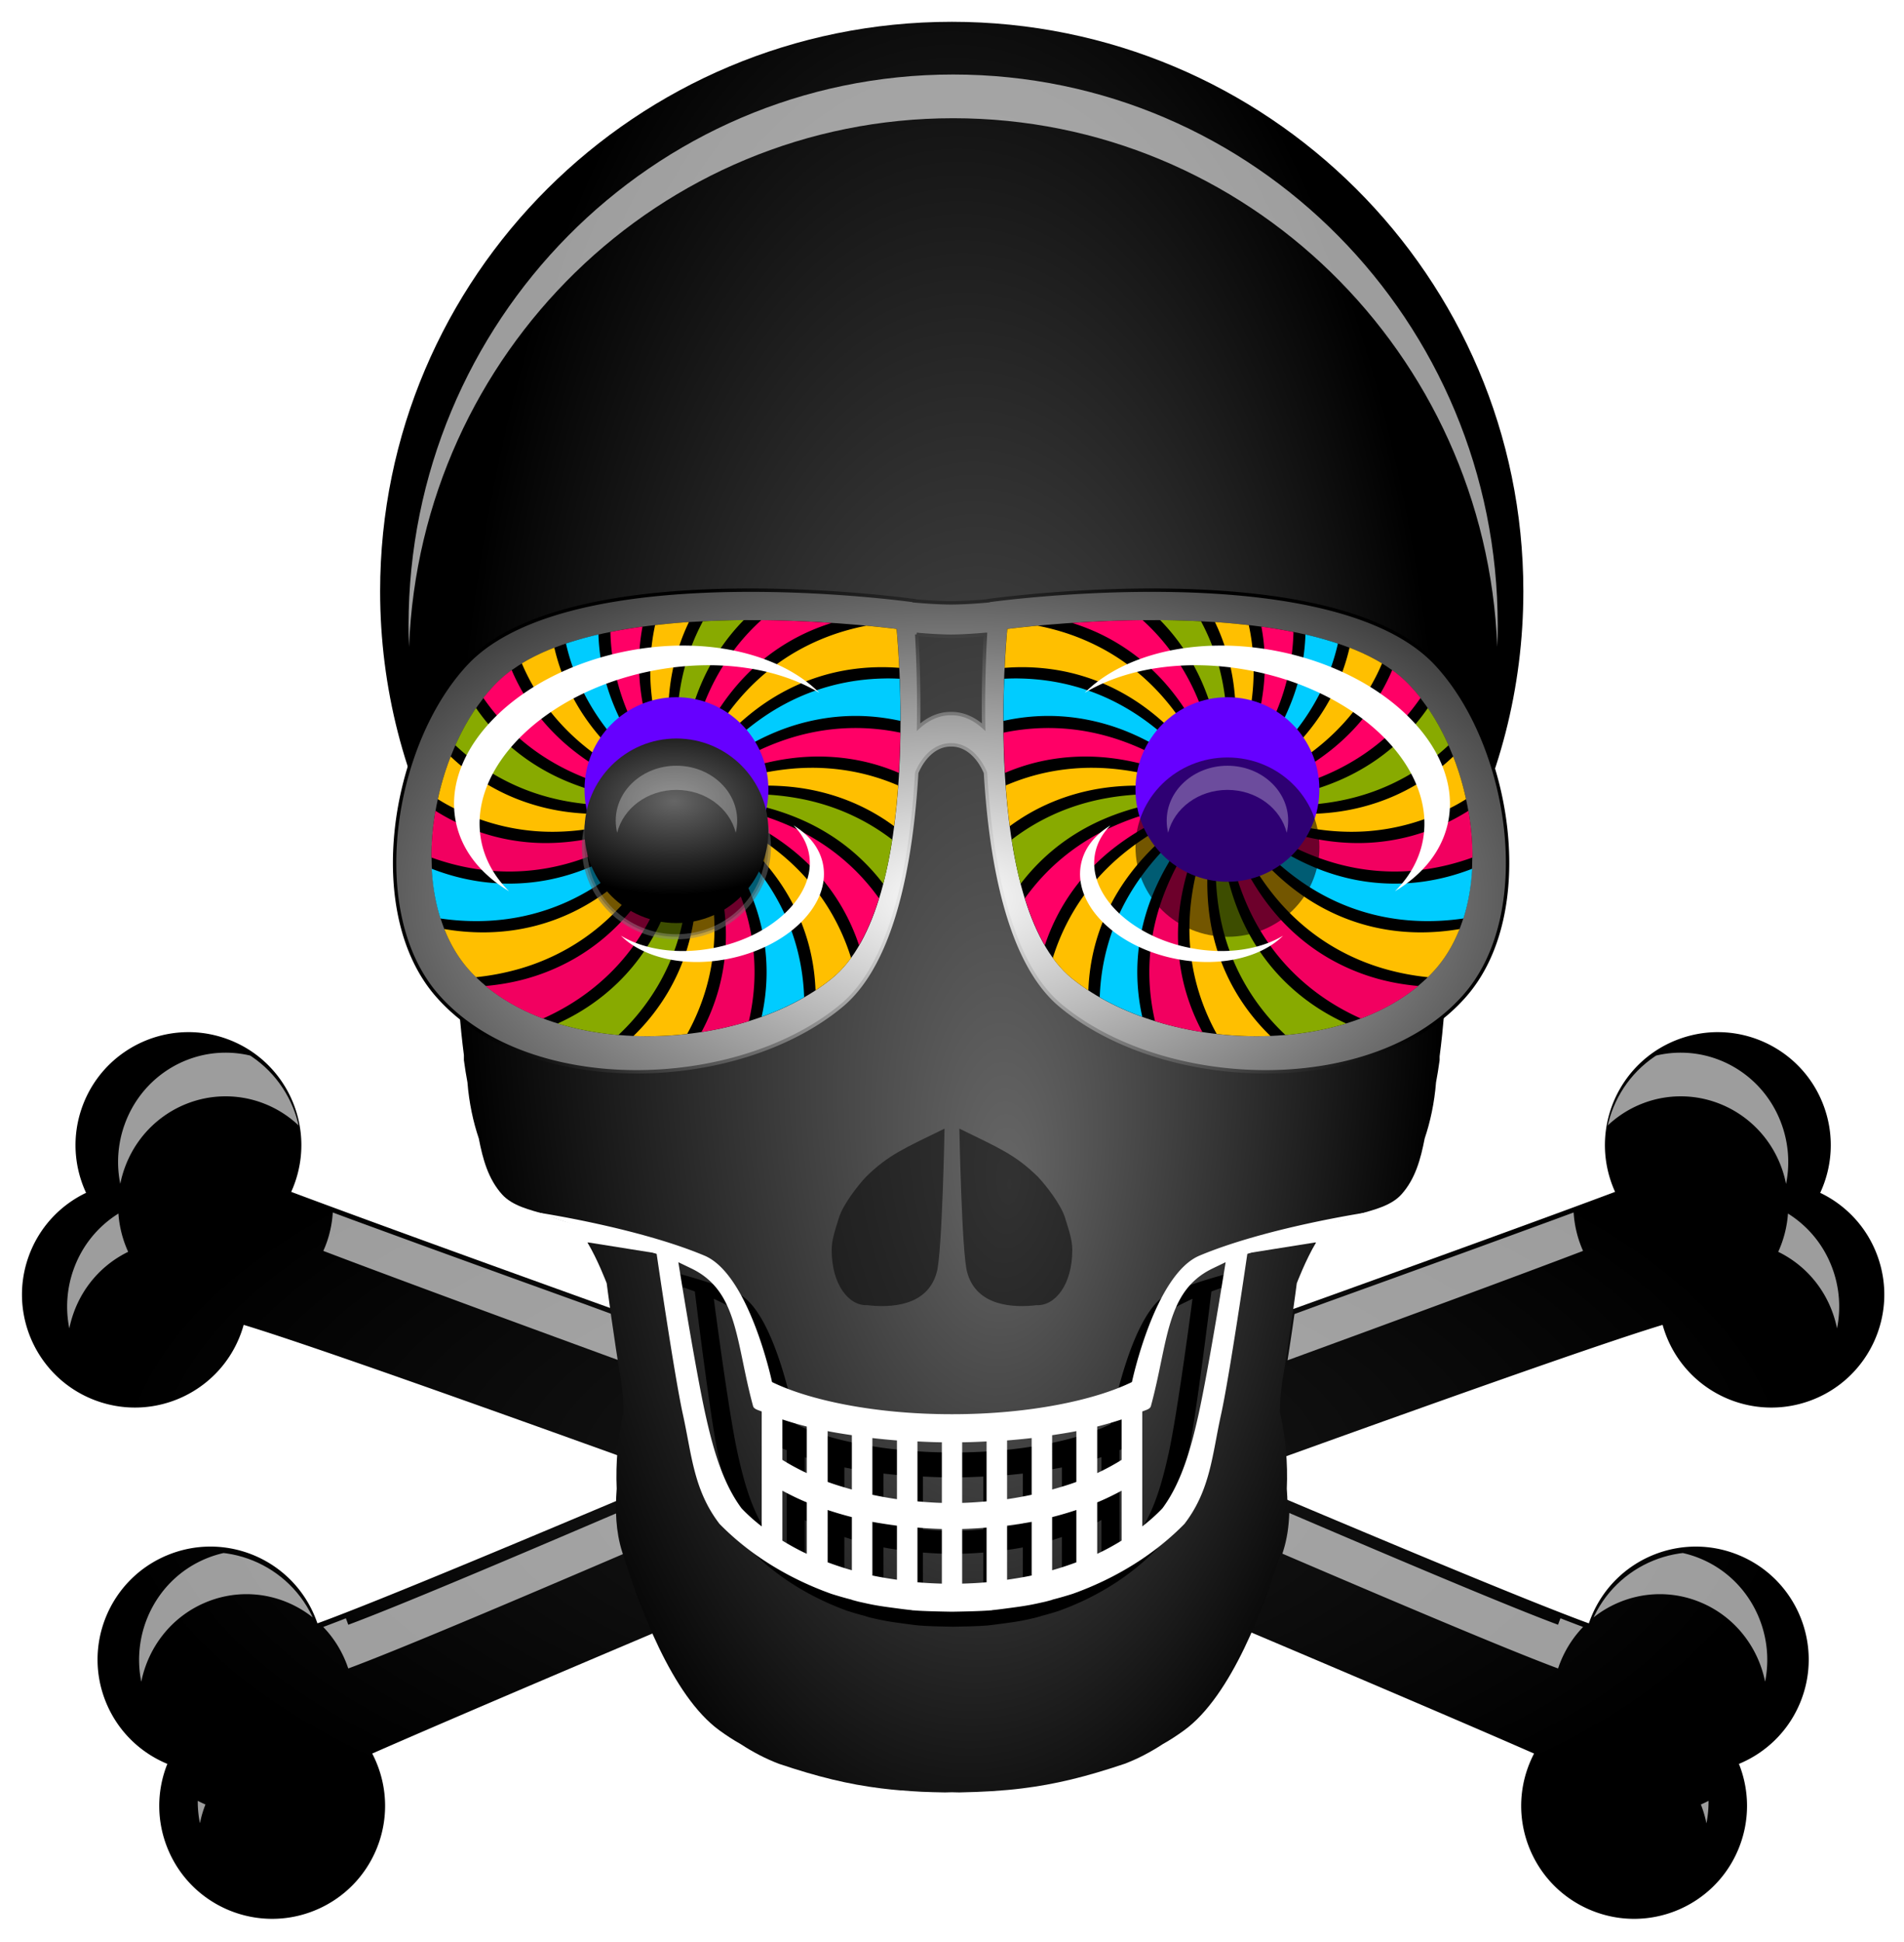 <svg xmlns="http://www.w3.org/2000/svg" xmlns:xlink="http://www.w3.org/1999/xlink" viewBox="0 0 510 520" version="1.0"><defs><filter id="p" height="1.224" width="1.191" color-interpolation-filters="sRGB" y="-.112" x="-.096"><feGaussianBlur stdDeviation="7.326"/></filter><filter id="e" color-interpolation-filters="sRGB"><feGaussianBlur stdDeviation="20.219"/></filter><filter id="k" color-interpolation-filters="sRGB"><feGaussianBlur stdDeviation="5.19"/></filter><filter id="g" color-interpolation-filters="sRGB"><feGaussianBlur stdDeviation="9.793"/></filter><filter id="j" height="1.823" width="1.826" color-interpolation-filters="sRGB" y="-.412" x="-.413"><feGaussianBlur stdDeviation="15.72"/></filter><filter id="n" height="1.94" width="1.518" color-interpolation-filters="sRGB" y="-.47" x="-.259"><feGaussianBlur stdDeviation="6.515"/></filter><filter id="o" height="1.224" width="1.191" color-interpolation-filters="sRGB" y="-.112" x="-.096"><feGaussianBlur stdDeviation="7.326"/></filter><radialGradient id="h" gradientUnits="userSpaceOnUse" cy="415.92" cx="2770.3" gradientTransform="matrix(.608 0 0 .418 -99.42 -483.75)" r="418.34"><stop offset="0" stop-color="#fff"/><stop offset="1"/></radialGradient><radialGradient id="i" gradientUnits="userSpaceOnUse" cy="360.37" cx="2770.3" gradientTransform="matrix(1.035 0 0 .58 -1283.7 -518.95)" r="418.34"><stop offset="0" stop-color="#fff"/><stop offset="1"/></radialGradient><radialGradient id="m" xlink:href="#b" gradientUnits="userSpaceOnUse" cy="287.23" cx="2567.2" gradientTransform="matrix(1.081 0 0 .665 -1334.5 36.83)" r="70.194"/><radialGradient id="c" gradientUnits="userSpaceOnUse" cy="1400.3" cx="705.73" gradientTransform="matrix(.908 0 0 .432 64.787 795.01)" r="576.03"><stop offset="0" stop-color="#1a1a1a"/><stop offset="1"/></radialGradient><radialGradient id="f" fx="271.55" fy="1348.2" gradientUnits="userSpaceOnUse" cy="1176.6" cx="200.48" gradientTransform="matrix(.402 -.003 .007 .842 410.2 -517.47)" r="613.65"><stop offset="0" stop-color="#666"/><stop offset="1"/></radialGradient><linearGradient id="a"><stop offset="0" stop-color="#666"/><stop offset="1" stop-color="#fff" stop-opacity="0"/></linearGradient><linearGradient id="l" y2="384.43" xlink:href="#a" gradientUnits="userSpaceOnUse" x2="2763.8" gradientTransform="translate(4.835)" y1="277.85" x1="2763.8"/><linearGradient id="b"><stop offset="0" stop-color="#666"/><stop offset="1"/></linearGradient><clipPath id="d" clipPathUnits="userSpaceOnUse"><path d="M705.75 503.4c-195.54 0-354.06 157.81-354.06 352.49 0 60.263 15.226 117 42 166.61 3.489 37.503 5.353 85.993 9.875 120.55v3.129c.681 4.874 1.408 9.56 2.219 13.735 1.004 12.69 3.542 24.466 7 34.698 2.474 12.686 5.755 25.005 14.375 34.604 6.408 7.137 17.06 9.57 27.188 12.484 5.221 2.483 18.375 6.289 18.375 6.289l59.156 19.18-51.312-8.167c.017.027-.017.07 0 .094l-.5-.094c6.32 10.43 11.969 25.25 11.969 25.25s.905 6.922 2.156 15.956c-76.387-27.484-155.97-56.357-197.94-72.119a71.027 71.027 0 002.188-5.35c13.012-36.355-5.877-76.392-42.189-89.42a69.592 69.592 0 00-24.03-4.1c-28.478.195-55.116 17.935-65.282 46.338-6.459 18.045-5.05 37.022 2.438 53.127-15.995 7.679-29.105 21.383-35.562 39.423-13.013 36.356 5.876 76.392 42.188 89.421s76.299-5.851 89.312-42.208a71.785 71.785 0 001.531-4.818c.133.017.242.044.375.062 39.326 11.956 142.3 48.73 231.25 80.786a180.812 180.812 0 00-.25 20.087 170.184 170.184 0 00-.406 7.822c-75.494 31.88-152.56 64.033-184.97 75.873-.132.024-.275.04-.406.062a70.896 70.896 0 00-1.782-4.693c-14.992-35.584-55.928-52.274-91.469-37.264-35.54 15.01-52.21 56.028-37.219 91.611 7.44 17.656 21.264 30.635 37.656 37.42-6.591 16.494-6.91 35.528.532 53.19 14.992 35.583 55.928 52.242 91.469 37.232 35.54-15.01 52.21-55.996 37.219-91.58a71.717 71.717 0 00-2.47-5.256c37.328-16.416 105.56-45.544 174.06-74.59 10.732 24.099 24.575 47.563 41.47 59.79 4.201 3.041 8.446 5.879 13 8.417 7.77 5.082 15.817 9.246 23.812 12.265 23.883 8.03 42.843 12.679 63.281 15.206 3.924.485 7.884.883 11.969 1.22.176.013.355-.014.531 0 4.067.33 8.242.675 12.562.876 4.637.22 9.467.315 14.5.407 1.348-.027 2.645-.09 3.969-.125h.438c1.498.04 2.96.098 4.5.125 14.4-.277 26.995-.999 39.03-2.503 20.438-2.527 39.398-7.176 63.281-15.206 7.995-3.019 16.01-7.183 23.781-12.265 4.554-2.538 8.83-5.376 13.031-8.416 16.895-12.23 30.738-35.693 41.47-59.791 68.505 29.046 136.7 58.174 174.03 74.59-.882 1.693-1.684 3.466-2.438 5.256-14.992 35.583 1.678 76.57 37.219 91.58 35.54 15.01 76.477-1.649 91.469-37.233 7.441-17.662 7.092-36.696.5-53.189 16.393-6.785 30.217-19.764 37.656-37.42 14.992-35.584-1.647-76.6-37.188-91.61-35.54-15.01-76.508 1.68-91.5 37.263a70.898 70.898 0 00-1.781 4.693c-.132-.024-.244-.037-.375-.062-32.41-11.84-109.51-43.993-185-75.873a169.942 169.942 0 00-.375-7.822c.292-6.666.169-13.399-.282-20.056 88.95-32.057 191.92-68.859 231.25-80.817.134-.018.274-.045.407-.062.447 1.6.93 3.23 1.5 4.818 13.013 36.356 53 55.236 89.313 42.208 36.31-13.029 55.2-53.065 42.187-89.42-6.458-18.04-19.536-31.745-35.531-39.424 7.488-16.105 8.865-35.082 2.406-53.127-10.166-28.403-36.805-46.142-65.281-46.338a69.428 69.428 0 00-24 4.1c-36.312 13.028-55.201 53.065-42.188 89.42a70.818 70.818 0 002.156 5.35c-41.965 15.76-121.53 44.608-197.91 72.088 1.248-9.017 2.156-15.926 2.156-15.926s5.648-14.82 11.97-25.25l-.532.095c.017-.025-.017-.068 0-.094l-51.312 8.166 59.188-19.18s13.123-3.806 18.344-6.29c10.126-2.914 20.779-5.346 27.188-12.483 8.62-9.6 11.9-21.918 14.375-34.604 3.458-10.232 6.027-22.008 7.031-34.698.81-4.176 1.538-8.862 2.219-13.735v-2.41c4.594-34.603 6.39-83.501 9.875-121.27 26.774-49.61 41.969-106.34 41.969-166.61 0-194.68-158.49-352.49-354.03-352.49z"/></clipPath></defs><path d="M232.21 1126.1c-28.477.195-55.112 17.938-65.279 46.306-6.459 18.023-5.063 36.966 2.425 53.052-15.995 7.669-29.087 21.367-35.544 39.384-13.013 36.311 5.877 76.29 42.19 89.303s76.29-5.852 89.302-42.163a71.207 71.207 0 001.516-4.8c.133.017.271.032.404.05 44.544 13.526 171.83 59.238 266.52 93.396-85.614 36.235-183.32 77.227-220.92 90.945-.132.025-.247.052-.379.076a71.18 71.18 0 00-1.793-4.699c-14.992-35.54-55.936-52.204-91.476-37.212s-52.204 55.961-37.212 91.501c7.438 17.635 21.274 30.586 37.667 37.363-6.592 16.474-6.936 35.487.505 53.127 14.992 35.54 55.936 52.178 91.476 37.186s52.204-55.936 37.212-91.476a70.99 70.99 0 00-2.45-5.229c76.061-33.412 280.23-119.52 354.23-150.29l-32.918-78.036c-4.849 2.031-12.37 5.222-19.2 8.11-81.729-28.893-277.23-98.99-352.24-127.12a71.07 71.07 0 002.173-5.357c13.013-36.31-5.877-76.29-42.189-89.303-7.943-2.846-16.051-4.172-24.025-4.117zm947.04 0c-7.973-.054-16.082 1.271-24.025 4.118-36.312 13.013-55.202 52.992-42.189 89.303a71.159 71.159 0 002.173 5.355c-75.004 28.132-270.51 98.23-352.24 127.12-6.83-2.887-14.351-6.078-19.2-8.109l-32.917 78.036c74.005 30.763 278.17 116.88 354.23 150.29a70.973 70.973 0 00-2.45 5.23c-14.993 35.54 1.67 76.483 37.211 91.475s76.484-1.646 91.476-37.186c7.441-17.64 7.097-36.654.505-53.127 16.393-6.776 30.228-19.728 37.666-37.363 14.992-35.54-1.67-76.509-37.212-91.5-35.54-14.993-76.484 1.67-91.476 37.211a71.126 71.126 0 00-1.793 4.7c-.132-.025-.247-.052-.379-.077-37.597-13.718-135.31-54.71-220.92-90.945 94.693-34.157 221.98-79.87 266.52-93.396.133-.018.272-.033.404-.05a71.138 71.138 0 001.516 4.8c13.013 36.312 52.992 55.176 89.303 42.163 36.312-13.013 55.202-52.992 42.188-89.303-6.457-18.018-19.55-31.716-35.544-39.384 7.489-16.086 8.884-35.029 2.425-53.052-10.166-28.368-36.802-46.112-65.279-46.306z" fill="url(#c)" transform="matrix(.433 0 0 .433 -50.274 -211.232)"/><path d="M255.16 1138.8c-27.096.189-52.42 17.33-62.094 44.781a68.345 68.345 0 00-2.563 36.312 69.06 69.06 0 012.563-9.313c9.674-27.45 34.997-44.593 62.094-44.78a65.298 65.298 0 0122.875 3.937c22.675 8.264 38.217 27.792 42.719 50.156 6.548-32.424-11.19-65.666-42.719-77.156a65.31 65.31 0 00-22.875-3.938zm901.16 0a65.13 65.13 0 00-22.844 3.938c-31.528 11.49-49.266 44.733-42.719 77.156 4.501-22.364 20.044-41.893 42.719-50.156a65.148 65.148 0 0122.844-3.938c27.096.189 52.42 17.33 62.094 44.781a69.268 69.268 0 012.563 9.406c2.376-11.752 1.707-24.29-2.563-36.406-9.674-27.45-34.997-44.593-62.094-44.78zm-834.3 97.8a68.407 68.407 0 01-3.813 19.594 69.754 69.754 0 01-2.093 5.188c38.924 14.846 111.85 41.71 182.81 67.656a1576.891 1576.891 0 01-4.25-28.562c-66.34-24.3-133.45-49.1-172.65-63.9zm767.5 0c-39.187 14.868-106.31 39.578-172.66 63.844a1612.958 1612.958 0 01-4.281 28.594c70.966-25.946 143.89-52.81 182.81-67.656a69.52 69.52 0 01-2.063-5.188 68.414 68.414 0 01-3.812-19.594zm-900.16 1.688c-12.446 7.754-22.504 19.686-27.812 34.75a68.307 68.307 0 00-2.563 36.28 69.005 69.005 0 012.563-9.28c6.144-17.436 18.624-30.674 33.844-38.095a68.644 68.644 0 01-6.031-23.656zm1032.8 0a68.49 68.49 0 01-6.031 23.655c15.22 7.422 27.668 20.66 33.812 38.094a69.01 69.01 0 012.562 9.282 68.307 68.307 0 00-2.562-36.281c-5.308-15.063-15.341-26.996-27.781-34.75zm-724.34 185.16c-68.495 29.342-136.55 58.095-165.94 69-.126.023-.25.038-.375.062a68.908 68.908 0 00-1.688-4.53c-14.265-34.392-53.213-50.508-87.03-36-29.709 12.743-45.538 44.873-39.282 75.811 4.25-21.098 18.297-39.81 39.281-48.812 33.818-14.507 72.766 1.61 87.031 36a68.843 68.843 0 011.688 4.531c.125-.021.25-.01.375-.03 30.005-11.134 100.28-40.896 170.22-70.875-.166-.523-.37-1.082-.531-1.594-2.43-7.735-3.505-15.595-3.75-23.563zm415.84 0c-.255 7.967-1.32 15.827-3.75 23.562-.16.51-.335 1.074-.5 1.594 69.934 29.975 140.22 59.742 170.22 70.875.126.024.219.041.344.062.51-1.52 1.064-3.059 1.687-4.562 14.265-34.391 53.245-50.507 87.063-36 20.976 8.998 35.035 27.693 39.281 48.78 6.243-30.927-9.585-63.041-39.28-75.78-33.819-14.507-72.798 1.608-87.064 36a68.988 68.988 0 00-1.687 4.531c-.125-.023-.218-.038-.344-.063-29.387-10.905-97.471-39.657-165.97-69zm-542.69 170.88c-2.387 1.06-5.014 2.185-7.188 3.156a70.428 70.428 0 012.375 5.094c1.734 4.18 2.979 8.438 3.844 12.718 1.376-6.827 1.75-13.88.969-20.969zm669.56 0c-.782 7.089-.407 14.14.969 20.968.865-4.28 2.11-8.538 3.844-12.719a70.081 70.081 0 012.343-5.093c-2.166-.968-4.778-2.1-7.156-3.156zm-802.09 7.124a68.191 68.191 0 001.344 13.844 68.486 68.486 0 013.406-11.594 66.291 66.291 0 01-4.75-2.25zm934.59 0a66.291 66.291 0 01-4.75 2.25 68.713 68.713 0 013.438 11.656c.937-4.635 1.337-9.284 1.312-13.906z" clip-path="url(#d)" opacity=".784" filter="url(#e)" fill="#fff" transform="matrix(.433 0 0 .433 -50.274 -211.232)"/><g><path d="M500 38.594c-156.88 0-284.06 126.64-284.06 282.88 0 48.363 12.205 93.892 33.686 133.71 2.799 30.097 4.317 69.008 7.945 96.743v2.517c.547 3.912 1.113 7.67 1.764 11.022.806 10.185 2.86 19.638 5.634 27.85 1.986 10.181 4.617 20.064 11.533 27.768 5.142 5.728 13.684 7.668 21.81 10.007 4.189 1.993 14.734 5.054 14.734 5.054l47.47 15.386-41.167-6.556c.013.022-.012.061 0 .081l-.405-.081c5.072 8.37 9.587 20.278 9.587 20.278s3.688 28.572 7.236 48.798c.14 1.208.27 2.419.426 3.613.516 3.966.7 7.94.668 11.956-2.772 11.956-3.922 24.948-3.364 37.694-.787 10.665-.497 21.101 2.696 31.28 8.4 26.787 24.668 71.623 48.4 88.806 3.371 2.44 6.785 4.702 10.439 6.74 6.234 4.078 12.699 7.421 19.113 9.844 19.162 6.444 34.355 10.171 50.753 12.2 3.148.39 6.33.724 9.607.995.14.01.284-.011.425 0 3.264.264 6.627.529 10.094.69 3.72.177 7.576.25 11.614.325 1.082-.022 2.14-.054 3.203-.082h.344c1.203.033 2.373.06 3.608.082 11.554-.223 21.658-.803 31.315-2.01 16.398-2.028 31.611-5.755 50.773-12.2 6.415-2.423 12.858-5.767 19.093-9.845 3.654-2.037 7.068-4.298 10.438-6.739 23.734-17.183 40-62.02 48.401-88.806 3.193-10.179 3.482-20.615 2.696-31.28.558-12.746-.592-25.738-3.365-37.694-.032-4.016.153-7.99.67-11.956.154-1.194.284-2.405.425-3.613 3.548-20.226 7.236-48.798 7.236-48.798s4.536-11.908 9.607-20.278l-.426.081c.013-.02-.012-.06 0-.081l-41.166 6.556 47.49-15.386s10.525-3.061 14.714-5.054c8.125-2.34 16.667-4.28 21.81-10.007 6.915-7.704 9.547-17.587 11.532-27.768 2.775-8.211 4.83-17.665 5.635-27.85.65-3.352 1.237-7.11 1.784-11.022v-1.928c3.686-27.771 5.129-67.02 7.925-97.332 21.482-39.815 33.686-85.344 33.686-133.71 0-156.24-127.18-282.88-284.06-282.88z" fill="url(#f)" transform="translate(-14.571 -14.963) scale(.539)"/><path d="M536.12 1275.5v7.438c3.263 1.17 6.544 2.345 9.813 3.53.023.172 9.63 78.839 14.219 99.759 4.784 21.82 5.72 41.144 19.812 59.656 15.947 16.405 36.54 29.49 60.406 38.125a190.775 190.775 0 0011.188 3.218v.094c1.31.334 2.51.717 3.843 1.032.533.126 1.12.253 1.657.375 1.877.427 3.683.814 5.593 1.187 4.294.844 8.814 1.44 13.281 2.031 2.498.332 4.984.689 7.531.938.437.045.751.116 1.188.156.133.012.243-.012.375 0 5.19.468 15.917.66 20.719.75 4.801-.09 15.529-.283 20.719-.75.132-.012.211.012.344 0 .437-.04.782-.111 1.219-.156 2.547-.25 5.002-.606 7.5-.937 4.467-.593 9.019-1.188 13.312-2.032 1.91-.373 3.684-.76 5.562-1.187.537-.122 1.123-.25 1.656-.375 1.333-.315 2.534-.698 3.844-1.032v-.093a190.976 190.976 0 0011.188-3.22c23.866-8.634 44.491-21.72 60.438-38.124 14.091-18.513 14.996-37.836 19.781-59.656 4.588-20.92 14.195-99.586 14.219-99.758 3.278-1.19 6.572-2.358 9.844-3.532v-7.437c-12.2 3.296-24.757 7.251-35.688 11.875-24.29 10.276-36.594 81.133-36.594 81.133-19.472 9.632-54.871 17.531-97.062 17.531h-.563c-42.192 0-77.622-7.899-97.094-17.531 0 0-12.273-70.857-36.562-81.133-10.93-4.624-23.489-8.58-35.688-11.875zm21.562 15.469s5.639 2.74 7.25 3.531c25.231 12.398 23.757 52.29 33.188 87.133.471 1.74 2.843 2.153 4.656 2.938v62.687c-3.995-3.135-7.644-6.392-10.906-9.875-10.14-13.728-15.428-32.444-19.53-51.156-5.62-25.623-14.657-95.258-14.657-95.258zm296.12 0s-9.069 69.635-14.688 95.258c-4.104 18.712-9.392 37.428-19.531 51.156-3.262 3.483-6.911 6.74-10.906 9.875v-62.687c1.813-.785 4.217-1.198 4.688-2.938 9.43-34.843 7.956-74.735 33.188-87.133 1.61-.791 7.25-3.53 7.25-3.53zm-239.84 97.945a186.92 186.92 0 0013.219 3.875v25.406c-4.694-2.201-9.074-4.652-13.219-7.219zm183.53 0v22.062c-4.145 2.566-8.494 5.018-13.188 7.219v-25.406a186.083 186.083 0 0013.188-3.875zm-159.06 6.375c4.212.847 8.62 1.536 13.125 2.219v29.625c-4.518-1.278-8.912-2.58-13.125-4.157zm134.59 0v27.688c-4.213 1.576-8.607 2.879-13.125 4.156v-29.625c4.505-.683 8.913-1.371 13.125-2.219zm-110.38 3.781c4.27.489 8.822.945 13.281 1.282v32.03a198.136 198.136 0 01-13.281-2.375zm86.188 0v30.937c-4.285.922-8.83 1.73-13.312 2.375v-32.03a352.93 352.93 0 0013.312-1.282zm-61.812 1.844c4.363.195 8.729.424 13.219.469v33.03c-4.467-.114-8.881-.428-13.219-.812zm37.406 0v32.688c-4.337.384-8.72.698-13.188.813v-33.031c4.49-.045 8.825-.274 13.188-.47zm-110.47 26.875c4.202 2.257 8.537 4.437 13.219 6.375v28.062c-4.65-2.18-9.063-4.68-13.219-7.219zm183.53 0v27.219c-4.156 2.54-8.537 5.038-13.188 7.219v-28.062c4.681-1.938 8.986-4.118 13.188-6.375zm-159.06 10.531c4.238 1.412 8.61 2.73 13.125 3.875v28.969a168.822 168.822 0 01-13.125-4.344zm134.59 0v28.5a168.836 168.836 0 01-13.125 4.344v-28.97c4.516-1.145 8.887-2.462 13.125-3.874zm-110.38 6.437c4.28.831 8.82 1.448 13.281 2.032v29.562c-4.447-.652-9.02-1.385-13.281-2.313zm86.188 0v29.281c-4.262.928-8.865 1.661-13.312 2.313v-29.562c4.462-.583 9.032-1.2 13.312-2.031zm-61.812 3.157c4.349.348 8.746.615 13.219.718v29.844a208.053 208.053 0 01-13.219-.75zm37.406 0v29.812c-4.351.392-8.71.632-13.188.75v-29.844c4.472-.104 8.838-.37 13.188-.719z" transform="matrix(.433 0 0 .433 -50.277 -211.232)" filter="url(#g)" fill-rule="evenodd"/><path d="M253.004 302.208c-10.776 5.254-15.021 7.024-20.976 12.838-2.155 2.244-6.195 7.45-7.295 10.968-1.1 3.518-1.966 6.027-1.963 8.73.013 9.16 4.541 14.935 9.507 14.734 6.096.712 16.24.43 18.676-8.954 1.427-5.492 2.051-38.317 2.051-38.317zm3.97 0s.624 32.825 2.05 38.317c2.437 9.383 12.581 9.665 18.678 8.954 4.965.2 9.508-5.575 9.52-14.734.004-2.703-.863-5.213-1.962-8.73-1.1-3.519-5.155-8.725-7.31-10.969-5.955-5.814-10.2-7.584-20.976-12.838z" opacity=".514" fill-rule="evenodd"/><path d="M144.211 324.695s16.217 5.498 31.679 11.059c.012.084 4.764 32.74 7.035 43.01 2.368 10.71 2.827 20.19 9.803 29.277 7.894 8.053 18.094 14.479 29.909 18.718a95.095 95.095 0 005.537 1.586v.045c.648.164 1.246.344 1.906.499.264.062.551.121.817.181.93.21 1.822.406 2.768.59 2.126.414 4.37.706 6.58.996 1.238.163 2.462.331 3.722.453.216.023.374.072.59.091.066.006.117-.006.182 0 2.57.23 7.88.319 10.257.363 2.377-.044 7.688-.133 10.257-.363.066-.006.116.006.182 0 .216-.02.374-.069.59-.09 1.26-.123 2.485-.291 3.721-.454 2.212-.29 4.456-.582 6.581-.997a90.84 90.84 0 002.769-.589c.265-.06.553-.12.817-.181.66-.155 1.257-.335 1.906-.499v-.045a95.066 95.066 0 005.537-1.586c11.814-4.239 22.014-10.665 29.909-18.718 6.975-9.088 7.434-18.567 9.803-29.278 2.27-10.27 7.023-42.925 7.034-43.01 15.462-5.56 31.68-11.058 31.68-11.058s-26.632 4.025-44.478 11.512c-12.025 5.044-18.109 33.855-18.109 33.855-9.64 4.728-27.175 8.61-48.063 8.61h-.272c-20.888 0-38.424-3.882-48.064-8.61 0 0-6.083-28.81-18.108-33.855-17.847-7.487-44.478-11.512-44.478-11.512zm37.488 13.28s2.788 1.333 3.586 1.721c12.49 6.087 11.76 19.697 16.43 36.802.232.854 1.416 1.064 2.314 1.45v30.773c-1.978-1.54-3.786-3.14-5.401-4.85-5.02-6.739-7.636-15.921-9.667-25.107-2.782-12.578-7.262-40.79-7.262-40.79zm146.592 0s-4.48 28.21-7.261 40.788c-2.032 9.186-4.648 18.369-9.668 25.108-1.615 1.71-3.423 3.31-5.4 4.85v-30.773c.897-.386 2.08-.597 2.314-1.45 4.668-17.106 3.938-30.716 16.43-36.802.797-.389 3.585-1.722 3.585-1.722zm-118.724 42.1a92.928 92.928 0 006.536 1.904v12.464a64.15 64.15 0 01-6.536-3.536zm90.862 0v10.833a64.151 64.151 0 01-6.536 3.535v-12.464a92.91 92.91 0 006.536-1.903zm-78.742 3.128c2.085.416 4.26.752 6.49 1.087v14.549c-2.236-.628-4.404-1.266-6.49-2.04zm66.627 0v13.596c-2.086.774-4.253 1.413-6.49 2.04V384.29c2.23-.336 4.405-.672 6.49-1.088zm-54.642 1.858c2.114.24 4.374.469 6.581.634v15.727a99.009 99.009 0 01-6.58-1.178zm42.662 0v15.183a99.04 99.04 0 01-6.58 1.178v-15.727a175.45 175.45 0 006.58-.634zm-30.59.906c2.16.096 4.313.205 6.536.227v16.225c-2.212-.056-4.388-.22-6.535-.408zm18.518 0v16.044c-2.147.188-4.324.352-6.535.408v-16.225c2.222-.022 4.375-.13 6.535-.226zm-54.696 13.188c2.08 1.108 4.218 2.176 6.536 3.127v13.778c-2.303-1.07-4.479-2.289-6.536-3.535zm90.861 0v13.37c-2.057 1.246-4.233 2.464-6.535 3.534v-13.777c2.318-.952 4.455-2.02 6.535-3.128zm-78.74 5.166a92.81 92.81 0 006.49 1.904v14.231a83.89 83.89 0 01-6.49-2.13zm66.626 0v14.005a83.868 83.868 0 01-6.49 2.13v-14.231a92.844 92.844 0 006.49-1.904zm-54.642 3.173c2.12.408 4.372.71 6.58.997v14.503c-2.2-.32-4.47-.678-6.58-1.133zm42.662 0v14.367c-2.11.455-4.379.813-6.58 1.133v-14.503c2.209-.286 4.461-.59 6.58-.997zm-30.59 1.54c2.154.172 4.322.312 6.536.363v14.64c-2.217-.059-4.381-.171-6.535-.364zm18.518 0v14.64c-2.154.192-4.319.304-6.536.362v-14.639c2.215-.05 4.383-.191 6.536-.362z" fill-rule="evenodd" fill="#fff"/><path d="M705.75 533.91c-186.06 0-336.91 152.53-336.91 340.69 0 4.423.116 8.836.281 13.219 7.164-181.76 155.14-326.88 336.62-326.88 181.49 0 329.43 145.12 336.59 326.88.165-4.382.281-8.796.281-13.219 0-188.16-150.81-340.69-336.88-340.69z" clip-path="url(#d)" transform="matrix(.433 0 0 .433 -50.274 -211.232)" opacity=".784" filter="url(#e)" fill="#fff"/><path d="M1483.1-463.1c-51.324.118-112.5 7.173-139.99 36.769-36.997 39.834-50.062 123.36-14.36 164.42 44.649 51.347 149.1 48.501 201.16 5.122 25.592-21.324 34.627-70.99 37.277-115.64 3.537-8.3 9.72-13.812 16.846-13.812.077 0 .151.02.228.021.077 0 .151-.02.228-.02 7.126 0 13.309 5.51 16.846 13.811 2.65 44.648 11.685 94.315 37.277 115.64 52.062 43.38 156.51 46.225 201.16-5.122 35.703-41.059 22.638-124.58-14.36-164.42-27.488-29.597-88.664-36.652-139.99-36.769-45.285-.104-82.82 5.205-82.82 5.205v.104c-5.96.548-13.085.995-18.193.995h-.29c-5.108 0-12.232-.447-18.193-.995v-.104s-37.535-5.309-82.821-5.205zm84.085 21.962c5.652.497 12.374.912 16.929.912h.29c4.555 0 11.277-.415 16.93-.912a643.063 643.063 0 00-.892 46.102c-4.646-4.24-10.086-6.76-15.955-6.76h-.456c-5.87 0-11.309 2.52-15.955 6.76a643.077 643.077 0 00-.89-46.102z" stroke="url(#h)" stroke-width="1.688" fill="url(#i)" transform="translate(-599.16 407.636) scale(.539)"/><path d="M204.555 166.064c-25.54-.295-57.818 2.561-71.868 17.164-17.86 18.56-24.173 57.45-6.97 76.547 21.513 23.885 71.878 22.522 97.007 2.304 24.889-20.025 17.45-93.664 17.45-93.664s-15.756-2.125-35.62-2.354z"/><path d="M172.098 167.795c-2.917.393-5.784.872-8.592 1.432.067 3.093.396 6.11.926 9.014a59.633 59.633 0 002.595 9.603c1.455 4.015 3.239 7.672 5.071 10.884 1.833 3.211 3.723 5.971 5.375 8.239 1.257 1.724 2.383 3.155 3.268 4.279a65.37 65.37 0 01-2.898-5.425 73.036 73.036 0 01-3.723-9.485 65.172 65.172 0 01-2.578-12.064 56.179 56.179 0 01-.253-10.16c.142-2.085.411-4.197.81-6.317z" fill="#f06"/><path d="M184.499 166.565c-3.017.201-6.035.485-9.03.826a57.272 57.272 0 00-1.096 7.346c-.282 3.41-.255 6.75.017 9.94.361 4.253 1.137 8.237 2.072 11.81.935 3.575 2.043 6.736 3.05 9.352a142.428 142.428 0 002.038 5.004 65.095 65.095 0 01-1.381-5.998 73.263 73.263 0 01-1.13-10.143c-.155-3.809-.028-7.99.624-12.316a56.29 56.29 0 012.426-9.873 53.93 53.93 0 012.443-5.947h-.033z" fill="#ffbf00"/><path d="M160.291 169.897a92.68 92.68 0 00-8.693 2.426 57.267 57.267 0 004.128 11.878 59.647 59.647 0 005.003 8.593c2.45 3.503 5.128 6.569 7.734 9.199a88.76 88.76 0 007.329 6.588 142.423 142.423 0 004.262 3.302 65.924 65.924 0 01-4.195-4.499 73.283 73.283 0 01-6.082-8.205c-2.049-3.221-4.018-6.913-5.627-10.985a56.308 56.308 0 01-2.881-9.755 54.052 54.052 0 01-.978-8.542z" fill="#0cf"/><path d="M199.217 166.042c-3.58.024-7.246.138-10.95.32a57.256 57.256 0 00-3.37 7.549 59.503 59.503 0 00-2.561 9.603c-.757 4.201-1.052 8.252-1.079 11.945-.027 3.693.214 7.037.506 9.822.224 2.141.471 3.938.674 5.358a64.986 64.986 0 01.219-6.166 72.91 72.91 0 011.533-10.076c.84-3.72 2.07-7.715 3.824-11.726a56.384 56.384 0 014.903-8.913 54.384 54.384 0 016.302-7.716z" fill="#8a0"/><path d="M148.484 173.423c-3.148 1.21-6.071 2.61-8.71 4.212.86 2 1.828 3.98 2.948 5.93a57.506 57.506 0 006.082 8.644 59.894 59.894 0 007.076 7.009c3.279 2.753 6.656 5.038 9.856 6.907 3.201 1.87 6.225 3.323 8.795 4.465 1.973.876 3.667 1.57 5.004 2.106a66.42 66.42 0 01-5.257-3.286 73.693 73.693 0 01-7.986-6.368c-2.817-2.584-5.692-5.63-8.306-9.149a56.388 56.388 0 01-5.307-8.676 54.245 54.245 0 01-4.195-11.794z" fill="#ffbf00"/><path d="M203.908 166.059a56.77 56.77 0 00-1.786 1.684c-2.58 2.545-4.849 5.274-6.807 8.088s-3.619 5.711-4.987 8.61c-1.824 3.862-3.158 7.71-4.145 11.27-.986 3.56-1.612 6.838-2.055 9.604-.34 2.119-.568 3.918-.741 5.34a65.446 65.446 0 011.82-5.88 73.183 73.183 0 014.11-9.333c1.78-3.376 4-6.922 6.74-10.345a56.572 56.572 0 017.042-7.363 54.544 54.544 0 018.812-6.233c3.536-2.011 7.2-3.549 10.867-4.7-5.322-.356-11.54-.665-18.247-.742-.204-.002-.418.002-.623 0zM137.054 179.419a32.724 32.724 0 00-4.414 3.807 47.614 47.614 0 00-3.167 3.656 58.57 58.57 0 006.672 8.037 57.625 57.625 0 008.12 6.772 60.193 60.193 0 008.66 4.954c3.882 1.815 7.727 3.146 11.305 4.127 3.578.982 6.875 1.615 9.654 2.056 2.104.334 3.92.553 5.34.724a66.57 66.57 0 01-5.88-1.802 73.608 73.608 0 01-9.367-4.078 65.86 65.86 0 01-10.395-6.722 56.648 56.648 0 01-7.396-7.009 54.281 54.281 0 01-6.268-8.761 54.304 54.304 0 01-2.864-5.762z" fill="#f06"/><path d="M232.05 167.541a63.75 63.75 0 00-5.593 1.348 59.673 59.673 0 00-12.922 5.425 57.683 57.683 0 00-8.677 6.049 59.911 59.911 0 00-7.043 7.042c-2.767 3.262-5.063 6.62-6.942 9.806a88.25 88.25 0 00-4.498 8.744c-.875 1.952-1.553 3.644-2.09 4.97a64.985 64.985 0 013.27-5.206 73.534 73.534 0 016.402-7.969c2.597-2.803 5.663-5.655 9.199-8.255a56.863 56.863 0 018.727-5.29 54.7 54.7 0 0110.126-3.758c4.782-1.252 9.582-1.797 14.186-1.802a59.662 59.662 0 014.667.185c-.304-6.336-.708-10.412-.708-10.412s-3.103-.403-8.103-.876z" fill="#ffbf00"/><path d="M127.512 189.578c-2.102 3.057-3.952 6.414-5.543 9.974a59.185 59.185 0 0010.766 8.037 57.803 57.803 0 009.603 4.448 60.3 60.3 0 009.654 2.544c4.222.753 8.3 1.051 12.012 1.078a89.41 89.41 0 009.856-.489c2.137-.221 3.952-.49 5.375-.69a66.04 66.04 0 01-6.167-.22 74.267 74.267 0 01-10.142-1.533 65.902 65.902 0 01-11.777-3.807 56.835 56.835 0 01-8.963-4.87 54.468 54.468 0 01-8.34-6.84 55.126 55.126 0 01-6.335-7.632z" fill="#8a0"/><path d="M237.658 181.66c-.314 0-.628.01-.944.016-4.504.092-9.192.675-13.882 1.904a57.901 57.901 0 00-9.958 3.605 59.995 59.995 0 00-8.626 4.987c-3.52 2.439-6.623 5.108-9.267 7.7a88.616 88.616 0 00-6.621 7.295c-1.353 1.66-2.44 3.103-3.302 4.246a65.636 65.636 0 014.515-4.179 73.817 73.817 0 018.256-6.048c3.238-2.039 6.944-4.01 11.036-5.61a57.02 57.02 0 019.805-2.848 54.694 54.694 0 0110.75-1.028c4.066.018 8.012.506 11.76 1.331a291.02 291.02 0 00-.203-11.288 63.449 63.449 0 00-3.319-.084z" fill="#0cf"/><path d="M120.718 202.568a74.779 74.779 0 00-3.437 11.423c.816.498 1.64.998 2.494 1.466a59.608 59.608 0 0012.99 5.24 58.093 58.093 0 0010.446 1.836c3.427.281 6.768.237 9.974-.033 4.274-.36 8.286-1.126 11.878-2.056a89.42 89.42 0 009.401-3.016c2-.761 3.667-1.479 4.987-2.038a66.173 66.173 0 01-5.998 1.365 74.011 74.011 0 01-10.176 1.128c-3.828.155-8.035.026-12.383-.623a57.026 57.026 0 01-9.924-2.41 54.721 54.721 0 01-9.84-4.464 55.666 55.666 0 01-10.411-7.818z" fill="#ffbf00"/><path d="M229.409 194.936a57.877 57.877 0 00-10.547.926 60.468 60.468 0 00-9.653 2.595c-4.036 1.448-7.707 3.214-10.935 5.037-3.227 1.824-6.01 3.697-8.289 5.341a141.272 141.272 0 00-4.313 3.252 66.495 66.495 0 015.459-2.864 73.884 73.884 0 019.536-3.707c3.658-1.135 7.761-2.084 12.13-2.578a57.047 57.047 0 0110.21-.235c3.506.235 7.077.8 10.649 1.769a55.297 55.297 0 017.11 2.476c.209-3.705.344-7.32.388-10.766a59.252 59.252 0 00-11.743-1.247z" fill="#f06"/><path d="M217.332 205.584a61.596 61.596 0 00-4.92.219c-4.274.36-8.285 1.125-11.877 2.055a88.964 88.964 0 00-9.384 3.016c-2 .762-3.684 1.462-5.004 2.022 1.541-.432 3.578-.906 6.014-1.348a73.746 73.746 0 0110.16-1.129c3.828-.155 8.035-.025 12.383.623a57.215 57.215 0 019.941 2.41 54.578 54.578 0 019.823 4.464 54.686 54.686 0 015.02 3.303c.478-3.636.837-7.295 1.096-10.901a58.53 58.53 0 00-7.75-2.713 57.865 57.865 0 00-10.43-1.82 59.233 59.233 0 00-5.071-.202z" fill="#ffbf00"/><path d="M179.862 216.215a66.116 66.116 0 01-5.442 2.864 73.786 73.786 0 01-9.536 3.723 65.96 65.96 0 01-12.114 2.561c-3.279.37-6.722.489-10.227.253a54.695 54.695 0 01-10.648-1.786c-4.77-1.294-9.202-3.206-13.192-5.493-.7-.4-1.382-.807-2.055-1.23-.723 4.16-1.103 8.37-1.079 12.502a64.551 64.551 0 006.672 2.022c4.375 1.07 9.05 1.714 13.9 1.735 3.632.016 7.18-.315 10.564-.926a60.262 60.262 0 009.637-2.595c4.035-1.448 7.707-3.214 10.934-5.038 3.228-1.823 6.011-3.696 8.29-5.34 1.733-1.251 3.166-2.372 4.296-3.252z" fill-opacity=".946" fill="#f06"/><path d="M201.59 212.643a89.728 89.728 0 00-9.873.489 140.36 140.36 0 00-5.358.674c1.602-.02 3.697.035 6.167.235 2.93.239 6.387.697 10.125 1.534 3.738.836 7.763 2.06 11.794 3.807a56.829 56.829 0 018.963 4.87 54.352 54.352 0 018.323 6.84 54.95 54.95 0 014.853 5.56c.99-3.806 1.763-7.78 2.392-11.828a58.544 58.544 0 00-6.133-4.111 57.803 57.803 0 00-9.603-4.448 60.293 60.293 0 00-9.654-2.544c-4.222-.753-8.284-1.052-11.996-1.078zM182.773 214.132l-.01.005c0 .007 0 .015-.005.021 0 .002.005.003.005.006.006 0 .007.002.01.005 0-.002.006 0 .006 0 0-.002.005.001.005 0 0-.004.008-.003.01-.005v-.016c-.005-.002-.007-.007-.01-.01l-.005-.006h-.006z" fill="#8a0"/><path d="M186.278 214.732c1.555.393 3.57.986 5.914 1.82a73.703 73.703 0 019.384 4.077 65.86 65.86 0 0110.395 6.723 56.645 56.645 0 017.397 7.008 54.278 54.278 0 016.267 8.761 55.072 55.072 0 014.465 9.991c2.157-3.706 3.918-7.975 5.34-12.585a58.247 58.247 0 00-6.031-7.144 57.625 57.625 0 00-8.12-6.773 60.196 60.196 0 00-8.66-4.953c-3.883-1.815-7.745-3.146-11.322-4.128-3.578-.981-6.875-1.615-9.654-2.055a143.644 143.644 0 00-5.375-.742z" fill="#f06"/><path d="M186.062 215.625a66.609 66.609 0 015.223 3.269 73.775 73.775 0 018.003 6.368c2.817 2.584 5.676 5.63 8.29 9.149a56.635 56.635 0 015.323 8.693 53.91 53.91 0 013.774 10.058c1.068 4.037 1.62 8.083 1.77 12.013a54.848 54.848 0 004.279-3.1c1.935-1.557 3.676-3.431 5.24-5.577a58.678 58.678 0 00-5.122-11.76 57.494 57.494 0 00-6.082-8.643 59.882 59.882 0 00-7.077-7.008c-3.278-2.753-6.655-5.022-9.856-6.891a89.174 89.174 0 00-8.777-4.482 141.956 141.956 0 00-4.987-2.089z" fill="#ffbf00"/><path d="M185.523 216.417a65.797 65.797 0 014.195 4.498 73.27 73.27 0 016.082 8.206c2.05 3.221 4.018 6.913 5.627 10.985a56.308 56.308 0 012.881 9.755 53.937 53.937 0 011.028 10.699 55.1 55.1 0 01-1.33 11.692c4.03-1.452 7.86-3.191 11.388-5.223a58.719 58.719 0 00-1.903-13.023 57.225 57.225 0 00-3.623-9.907 59.717 59.717 0 00-5.02-8.592c-2.45-3.504-5.112-6.57-7.717-9.2a88.768 88.768 0 00-7.329-6.587 140.22 140.22 0 00-4.28-3.302zM180.509 216.889a66.46 66.46 0 01-4.532 4.178 73.503 73.503 0 01-8.239 6.049c-3.237 2.038-6.96 4.009-11.052 5.61a56.866 56.866 0 01-9.789 2.864 54.875 54.875 0 01-10.766 1.011c-4.945-.021-9.704-.723-14.152-1.904a60.222 60.222 0 01-6.335-2.072c.247 4.633 1.013 9.124 2.342 13.31 3.427.498 7.07.768 10.85.69 4.504-.091 9.192-.674 13.883-1.903a57.901 57.901 0 009.957-3.605 60.197 60.197 0 008.643-4.987c3.521-2.439 6.606-5.108 9.25-7.7a88.633 88.633 0 006.62-7.278c1.354-1.66 2.457-3.12 3.32-4.263z" fill="#0cf"/><path d="M184.876 217.057a66.04 66.04 0 012.881 5.425 73.044 73.044 0 013.724 9.485c1.14 3.64 2.099 7.717 2.594 12.064a56.21 56.21 0 01.236 10.16 53.913 53.913 0 01-1.786 10.597 55.393 55.393 0 01-4.633 11.558 89.048 89.048 0 0012.703-2.932c.935-4.07 1.497-8.39 1.516-12.855a57.056 57.056 0 00-.926-10.497 59.637 59.637 0 00-2.612-9.603c-1.455-4.015-3.238-7.672-5.071-10.884a88.151 88.151 0 00-5.358-8.239c-1.256-1.723-2.384-3.155-3.268-4.279z" fill-opacity=".946" fill="#f06"/><path d="M181.318 217.377a65.861 65.861 0 01-3.286 5.206 73.515 73.515 0 01-6.402 7.953c-2.597 2.803-5.663 5.671-9.2 8.272a56.88 56.88 0 01-8.726 5.29 54.702 54.702 0 01-10.126 3.758c-4.782 1.252-9.565 1.797-14.169 1.802a61.618 61.618 0 01-10.395-.893c1.616 4.094 3.823 7.838 6.688 11.02.582.645 1.18 1.26 1.803 1.87a66.59 66.59 0 0011.642-2.241 59.55 59.55 0 0012.906-5.425 57.683 57.683 0 008.677-6.049 60.082 60.082 0 007.06-7.042c2.766-3.262 5.045-6.62 6.924-9.806a88.245 88.245 0 004.498-8.744c.876-1.952 1.57-3.644 2.106-4.97zM184.013 217.461c.436 1.537.92 3.563 1.365 5.998.528 2.88.99 6.334 1.146 10.143.155 3.809.012 7.99-.64 12.316a56.21 56.21 0 01-2.41 9.872 54.217 54.217 0 01-4.498 9.789 55.705 55.705 0 01-8.727 11.255c-.19.189-.382.37-.573.556a93.37 93.37 0 0014.388-.54 58.953 58.953 0 005.274-12.906 57.097 57.097 0 001.836-10.378c.283-3.41.255-6.75-.016-9.94-.362-4.254-1.138-8.237-2.073-11.811a88.232 88.232 0 00-3.032-9.35 142.622 142.622 0 00-2.039-5.005z" fill="#ffbf00"/><path d="M182.18 217.647a65.461 65.461 0 01-1.82 5.88 73.183 73.183 0 01-4.11 9.333c-1.78 3.377-4 6.922-6.74 10.345a56.737 56.737 0 01-7.059 7.363 54.413 54.413 0 01-8.794 6.233 56.185 56.185 0 01-13.226 5.408c-3.507.94-6.995 1.497-10.344 1.803 4.423 3.672 9.644 6.565 15.365 8.71a64.625 64.625 0 006.925-3.605 59.494 59.494 0 0011.069-8.576 57.407 57.407 0 006.806-8.07 59.585 59.585 0 004.97-8.61c1.825-3.863 3.159-7.71 4.145-11.27a88.13 88.13 0 002.073-9.604c.339-2.117.567-3.92.74-5.34z" fill-opacity=".946" fill="#f06"/><path d="M183.15 217.697a65.888 65.888 0 01-.235 6.133 72.92 72.92 0 01-1.533 10.076c-.84 3.72-2.07 7.715-3.825 11.726a56.506 56.506 0 01-4.903 8.93 54.24 54.24 0 01-6.874 8.288 56.014 56.014 0 01-11.372 8.627 59.713 59.713 0 01-5.02 2.577c5.159 1.581 10.644 2.597 16.257 3.084a59.161 59.161 0 0010.564-13.192 57.279 57.279 0 004.482-9.553 59.509 59.509 0 002.56-9.604c.758-4.2 1.052-8.252 1.08-11.945.026-3.693-.215-7.02-.506-9.806-.222-2.12-.473-3.927-.674-5.34z" fill="#8a0"/><g><path d="M1441.9 176.2c-25.239 0-45.684 20.519-45.684 45.837s20.444 45.837 45.684 45.837c25.239 0 45.71-20.519 45.71-45.837s-20.47-45.837-45.71-45.837z" filter="url(#j)" fill="#60f" transform="translate(-595.999 91.716) scale(.539)"/><path d="M1441.9 206.14c-25.239 0-45.699 19.94-45.699 44.537s20.46 44.537 45.699 44.537c25.24 0 45.7-19.94 45.7-44.537s-20.46-44.537-45.7-44.537z" opacity=".74" filter="url(#k)" stroke="url(#l)" stroke-width="2.544" transform="translate(-595.999 91.716) scale(.539)"/><path d="M1441.9 196.72c-25.239 0-45.7 20.524-45.7 45.842s20.46 45.842 45.7 45.842c25.239 0 45.7-20.524 45.7-45.842s-20.46-45.842-45.7-45.842z" fill="url(#m)" transform="translate(-595.999 91.716) scale(.539)"/><path d="M1441.9 210.24c-16.672 0-30.17 12.214-30.17 27.283 0 2.062.247 4.073.726 6.004 3.025-12.183 15.053-21.28 29.444-21.28 14.392 0 26.446 9.096 29.47 21.28.48-1.93.727-3.942.727-6.004 0-15.07-13.524-27.283-30.196-27.283z" opacity=".543" filter="url(#n)" fill="#fff" transform="translate(-595.999 91.716) scale(.539)"/></g><g><path d="M305.413 166.064c25.54-.295 57.818 2.561 71.868 17.164 17.86 18.56 24.172 57.45 6.97 76.547-21.513 23.885-71.878 22.522-97.007 2.304-24.889-20.025-17.45-93.664-17.45-93.664s15.756-2.125 35.62-2.354z"/><path d="M337.87 167.795c2.917.393 5.784.872 8.592 1.432a57.159 57.159 0 01-.926 9.014 59.633 59.633 0 01-2.595 9.603c-1.455 4.015-3.239 7.672-5.071 10.884-1.833 3.211-3.723 5.971-5.375 8.239-1.257 1.724-2.383 3.155-3.268 4.279a65.37 65.37 0 002.897-5.425 73.036 73.036 0 003.724-9.485 65.172 65.172 0 002.578-12.064c.371-3.262.49-6.672.252-10.16a54.149 54.149 0 00-.808-6.317z" fill="#f06"/><path d="M325.47 166.565c3.016.201 6.034.485 9.03.826a57.272 57.272 0 011.095 7.346c.282 3.41.255 6.75-.017 9.94-.361 4.253-1.137 8.237-2.072 11.81-.935 3.575-2.043 6.736-3.05 9.352a142.428 142.428 0 01-2.038 5.004 65.095 65.095 0 001.381-5.998 73.263 73.263 0 001.13-10.143c.155-3.809.028-7.99-.624-12.316a56.29 56.29 0 00-2.426-9.873 53.93 53.93 0 00-2.443-5.947h.033z" fill="#ffbf00"/><path d="M349.677 169.897a92.68 92.68 0 018.693 2.426 57.267 57.267 0 01-4.128 11.878 59.647 59.647 0 01-5.003 8.593c-2.45 3.503-5.128 6.569-7.734 9.199a88.76 88.76 0 01-7.329 6.588 142.423 142.423 0 01-4.263 3.302 65.924 65.924 0 004.196-4.499 73.283 73.283 0 006.082-8.205c2.049-3.221 4.018-6.913 5.627-10.985a56.308 56.308 0 002.881-9.755c.546-2.757.872-5.611.977-8.542z" fill="#0cf"/><path d="M310.75 166.042c3.581.024 7.247.138 10.952.32a57.256 57.256 0 013.37 7.549 59.503 59.503 0 012.56 9.603c.757 4.201 1.052 8.252 1.079 11.945.027 3.693-.214 7.037-.506 9.822-.224 2.141-.471 3.938-.674 5.358a64.986 64.986 0 00-.219-6.166 72.91 72.91 0 00-1.533-10.076c-.84-3.72-2.07-7.715-3.825-11.726a56.384 56.384 0 00-4.902-8.913 54.384 54.384 0 00-6.302-7.716z" fill="#8a0"/><path d="M361.484 173.423c3.148 1.21 6.071 2.61 8.71 4.212-.86 2-1.828 3.98-2.948 5.93a57.506 57.506 0 01-6.082 8.644 59.894 59.894 0 01-7.077 7.009c-3.278 2.753-6.655 5.038-9.856 6.907-3.2 1.87-6.224 3.323-8.794 4.465-1.973.876-3.667 1.57-5.004 2.106a66.42 66.42 0 005.257-3.286 73.693 73.693 0 007.985-6.368c2.818-2.584 5.693-5.63 8.306-9.149a56.388 56.388 0 005.308-8.676 54.245 54.245 0 004.195-11.794z" fill="#ffbf00"/><path d="M306.06 166.059a56.77 56.77 0 011.786 1.684c2.58 2.545 4.849 5.274 6.807 8.088s3.619 5.711 4.987 8.61c1.824 3.862 3.158 7.71 4.144 11.27.987 3.56 1.613 6.838 2.056 9.604.34 2.119.568 3.918.741 5.34a65.446 65.446 0 00-1.82-5.88 73.183 73.183 0 00-4.11-9.333c-1.78-3.376-4-6.922-6.74-10.345a56.572 56.572 0 00-7.042-7.363 54.544 54.544 0 00-8.812-6.233c-3.536-2.011-7.2-3.549-10.867-4.7 5.322-.356 11.54-.665 18.247-.742.204-.002.418.002.623 0zM372.914 179.419a32.724 32.724 0 014.414 3.807 47.614 47.614 0 013.167 3.656 58.57 58.57 0 01-6.672 8.037 57.625 57.625 0 01-8.12 6.772 60.193 60.193 0 01-8.66 4.954c-3.882 1.815-7.727 3.146-11.305 4.127-3.578.982-6.875 1.615-9.654 2.056-2.105.334-3.92.553-5.34.724a66.57 66.57 0 005.88-1.802 73.608 73.608 0 009.367-4.078 65.86 65.86 0 0010.395-6.722 56.648 56.648 0 007.396-7.009 54.281 54.281 0 006.268-8.761 54.304 54.304 0 002.864-5.762z" fill="#f06"/><path d="M277.917 167.541a63.75 63.75 0 015.594 1.348 59.673 59.673 0 0112.922 5.425 57.683 57.683 0 018.677 6.049 59.911 59.911 0 017.043 7.042c2.767 3.262 5.062 6.62 6.941 9.806a88.25 88.25 0 014.499 8.744c.875 1.952 1.552 3.644 2.089 4.97a64.985 64.985 0 00-3.269-5.206 73.534 73.534 0 00-6.402-7.969c-2.597-2.803-5.663-5.655-9.199-8.255a56.863 56.863 0 00-8.727-5.29 54.7 54.7 0 00-10.126-3.758c-4.782-1.252-9.582-1.797-14.186-1.802a59.662 59.662 0 00-4.667.185c.304-6.336.708-10.412.708-10.412s3.103-.403 8.103-.876z" fill="#ffbf00"/><path d="M382.456 189.578c2.102 3.057 3.951 6.414 5.543 9.974a59.185 59.185 0 01-10.766 8.037 57.803 57.803 0 01-9.603 4.448 60.3 60.3 0 01-9.654 2.544c-4.222.753-8.301 1.051-12.012 1.078a89.41 89.41 0 01-9.856-.489c-2.137-.221-3.952-.49-5.375-.69a66.04 66.04 0 006.167-.22 74.267 74.267 0 0010.142-1.533 65.902 65.902 0 0011.777-3.807 56.835 56.835 0 008.963-4.87 54.468 54.468 0 008.34-6.84 55.126 55.126 0 006.335-7.632z" fill="#8a0"/><path d="M272.31 181.66c.314 0 .628.01.944.016 4.504.092 9.192.675 13.882 1.904a57.901 57.901 0 019.958 3.605 59.995 59.995 0 018.626 4.987c3.52 2.439 6.623 5.108 9.267 7.7a88.616 88.616 0 016.62 7.295c1.354 1.66 2.44 3.103 3.303 4.246a65.636 65.636 0 00-4.515-4.179 73.817 73.817 0 00-8.256-6.048c-3.238-2.039-6.944-4.01-11.036-5.61a57.02 57.02 0 00-9.806-2.848 54.694 54.694 0 00-10.749-1.028 55.817 55.817 0 00-11.76 1.331c-.005-4.14.077-7.946.203-11.288a63.449 63.449 0 013.319-.084z" fill="#0cf"/><path d="M389.25 202.568a74.779 74.779 0 013.437 11.423c-.816.498-1.64.998-2.494 1.466a59.608 59.608 0 01-12.99 5.24 58.093 58.093 0 01-10.446 1.836c-3.427.281-6.768.237-9.974-.033-4.274-.36-8.286-1.126-11.878-2.056a89.42 89.42 0 01-9.401-3.016c-2-.761-3.667-1.479-4.987-2.038 1.541.431 3.561.923 5.998 1.365 2.893.524 6.347.974 10.176 1.128 3.828.155 8.035.026 12.383-.623a57.026 57.026 0 009.924-2.41 54.721 54.721 0 009.84-4.464 55.666 55.666 0 0010.411-7.818z" fill="#ffbf00"/><path d="M280.559 194.936a57.877 57.877 0 0110.547.926 60.468 60.468 0 019.653 2.595c4.035 1.448 7.707 3.214 10.935 5.037 3.227 1.824 6.01 3.697 8.289 5.341a141.272 141.272 0 014.313 3.252 66.495 66.495 0 00-5.459-2.864 73.884 73.884 0 00-9.536-3.707c-3.658-1.135-7.761-2.084-12.13-2.578a57.047 57.047 0 00-10.21-.235c-3.506.235-7.077.8-10.649 1.769a55.297 55.297 0 00-7.11 2.476 249.225 249.225 0 01-.388-10.766 59.252 59.252 0 0111.743-1.247z" fill="#f06"/><path d="M292.636 205.584c1.667.006 3.316.083 4.92.219 4.274.36 8.285 1.125 11.877 2.055a88.964 88.964 0 019.384 3.016c2 .762 3.684 1.462 5.004 2.022-1.541-.432-3.578-.906-6.014-1.348a73.746 73.746 0 00-10.16-1.129c-3.828-.155-8.035-.025-12.383.623a57.215 57.215 0 00-9.941 2.41 54.578 54.578 0 00-9.823 4.464 54.686 54.686 0 00-5.02 3.303 186.438 186.438 0 01-1.096-10.901 58.53 58.53 0 017.75-2.713 57.865 57.865 0 0110.43-1.82 59.233 59.233 0 015.07-.202z" fill="#ffbf00"/><path d="M330.106 216.215a66.116 66.116 0 005.442 2.864 73.786 73.786 0 009.536 3.723 65.96 65.96 0 0012.114 2.561c3.279.37 6.722.489 10.227.253a54.695 54.695 0 0010.648-1.786c4.77-1.294 9.202-3.206 13.192-5.493.7-.4 1.382-.807 2.055-1.23.723 4.16 1.103 8.37 1.079 12.502a64.551 64.551 0 01-6.672 2.022c-4.375 1.07-9.05 1.714-13.9 1.735a58.069 58.069 0 01-10.564-.926 60.262 60.262 0 01-9.637-2.595c-4.035-1.448-7.707-3.214-10.934-5.038-3.228-1.823-6.011-3.696-8.29-5.34-1.733-1.251-3.166-2.372-4.296-3.252z" fill-opacity=".946" fill="#f06"/><path d="M308.378 212.643a89.728 89.728 0 019.873.489c2.134.22 3.936.473 5.358.674a66.998 66.998 0 00-6.167.235 74.058 74.058 0 00-10.125 1.534c-3.738.836-7.763 2.06-11.794 3.807a56.829 56.829 0 00-8.963 4.87 54.352 54.352 0 00-8.323 6.84 54.95 54.95 0 00-4.853 5.56c-.99-3.806-1.763-7.78-2.392-11.828a58.544 58.544 0 016.133-4.111 57.803 57.803 0 019.603-4.448 60.293 60.293 0 019.654-2.544c4.222-.753 8.284-1.052 11.995-1.078zM327.194 214.132l.01.005c0 .007 0 .015.006.021 0 .002-.005.003-.005.006-.006 0-.007.002-.01.005 0-.002-.006 0-.006 0 0-.002-.005.001-.005 0 0-.004-.008-.003-.01-.005v-.016c.005-.002.007-.007.01-.01l.005-.006h.005z" fill="#8a0"/><path d="M323.69 214.732c-1.555.393-3.57.986-5.914 1.82a73.703 73.703 0 00-9.384 4.077 65.86 65.86 0 00-10.395 6.723 56.645 56.645 0 00-7.397 7.008 54.278 54.278 0 00-6.267 8.761 55.072 55.072 0 00-4.465 9.991c-2.157-3.706-3.918-7.975-5.34-12.585a58.247 58.247 0 016.031-7.144 57.625 57.625 0 018.12-6.773 60.196 60.196 0 018.66-4.953c3.883-1.815 7.745-3.146 11.322-4.128 3.578-.981 6.875-1.615 9.654-2.055 2.127-.338 3.946-.57 5.375-.742z" fill="#f06"/><path d="M323.906 215.625a66.609 66.609 0 00-5.223 3.269 73.775 73.775 0 00-8.003 6.368c-2.817 2.584-5.676 5.63-8.29 9.149a56.635 56.635 0 00-5.323 8.693 53.91 53.91 0 00-3.774 10.058c-1.068 4.037-1.62 8.083-1.77 12.013a54.848 54.848 0 01-4.279-3.1c-1.935-1.557-3.677-3.431-5.24-5.577a58.678 58.678 0 015.122-11.76 57.494 57.494 0 016.082-8.643 59.882 59.882 0 017.076-7.008c3.279-2.753 6.656-5.022 9.856-6.891 3.201-1.87 6.208-3.34 8.778-4.482a141.956 141.956 0 014.987-2.089z" fill="#ffbf00"/><path d="M324.445 216.417a65.797 65.797 0 00-4.195 4.498 73.27 73.27 0 00-6.082 8.206c-2.05 3.221-4.018 6.913-5.627 10.985a56.308 56.308 0 00-2.881 9.755 53.937 53.937 0 00-1.028 10.699 55.1 55.1 0 001.33 11.692c-4.03-1.452-7.86-3.191-11.389-5.223.143-4.238.742-8.63 1.904-13.023a57.225 57.225 0 013.623-9.907 59.717 59.717 0 015.02-8.592c2.45-3.504 5.111-6.57 7.717-9.2a88.768 88.768 0 017.329-6.587 140.22 140.22 0 014.28-3.302zM329.459 216.889a66.46 66.46 0 004.532 4.178 73.503 73.503 0 008.239 6.049c3.237 2.038 6.96 4.009 11.052 5.61a56.866 56.866 0 009.789 2.864 54.875 54.875 0 0010.766 1.011c4.945-.021 9.704-.723 14.152-1.904a60.222 60.222 0 006.335-2.072c-.247 4.633-1.013 9.124-2.342 13.31-3.427.498-7.07.768-10.85.69-4.505-.091-9.192-.674-13.883-1.903a57.901 57.901 0 01-9.957-3.605 60.197 60.197 0 01-8.643-4.987c-3.521-2.439-6.606-5.108-9.25-7.7a88.633 88.633 0 01-6.62-7.278c-1.354-1.66-2.457-3.12-3.32-4.263z" fill="#0cf"/><path d="M325.092 217.057a66.04 66.04 0 00-2.881 5.425 73.044 73.044 0 00-3.724 9.485c-1.14 3.64-2.099 7.717-2.594 12.064a56.21 56.21 0 00-.236 10.16 53.913 53.913 0 001.786 10.597 55.393 55.393 0 004.633 11.558 89.048 89.048 0 01-12.703-2.932c-.935-4.07-1.497-8.39-1.517-12.855-.016-3.614.313-7.13.927-10.497a59.637 59.637 0 012.612-9.603c1.455-4.015 3.238-7.672 5.07-10.884a88.151 88.151 0 015.359-8.239c1.255-1.723 2.384-3.155 3.268-4.279z" fill-opacity=".946" fill="#f06"/><path d="M328.65 217.377a65.861 65.861 0 003.286 5.206 73.515 73.515 0 006.402 7.953c2.597 2.803 5.663 5.671 9.2 8.272a56.88 56.88 0 008.726 5.29 54.702 54.702 0 0010.126 3.758c4.782 1.252 9.565 1.797 14.169 1.802a61.618 61.618 0 0010.395-.893c-1.616 4.094-3.824 7.838-6.688 11.02a40.833 40.833 0 01-1.803 1.87 66.59 66.59 0 01-11.642-2.241 59.55 59.55 0 01-12.906-5.425 57.683 57.683 0 01-8.677-6.049 60.082 60.082 0 01-7.06-7.042c-2.766-3.262-5.045-6.62-6.924-9.806a88.245 88.245 0 01-4.498-8.744 141.083 141.083 0 01-2.106-4.97zM325.954 217.461c-.435 1.537-.918 3.563-1.364 5.998a73.059 73.059 0 00-1.146 10.143c-.156 3.809-.012 7.99.64 12.316a56.21 56.21 0 002.41 9.872 54.217 54.217 0 004.498 9.789 55.705 55.705 0 008.727 11.255c.19.189.381.37.573.556a93.37 93.37 0 01-14.389-.54 58.953 58.953 0 01-5.273-12.906 57.097 57.097 0 01-1.836-10.378c-.283-3.41-.255-6.75.016-9.94.362-4.254 1.138-8.237 2.073-11.811a88.232 88.232 0 013.032-9.35 142.622 142.622 0 012.039-5.005z" fill="#ffbf00"/><path d="M327.788 217.647a65.461 65.461 0 001.82 5.88 73.183 73.183 0 004.11 9.333c1.78 3.377 4 6.922 6.74 10.345a56.737 56.737 0 007.059 7.363 54.413 54.413 0 008.794 6.233 56.185 56.185 0 0013.226 5.408c3.507.94 6.995 1.497 10.344 1.803-4.423 3.672-9.644 6.565-15.365 8.71a64.625 64.625 0 01-6.925-3.605 59.494 59.494 0 01-11.069-8.576 57.407 57.407 0 01-6.807-8.07 59.585 59.585 0 01-4.97-8.61c-1.824-3.863-3.158-7.71-4.144-11.27a88.13 88.13 0 01-2.073-9.604c-.339-2.117-.568-3.92-.741-5.34z" fill-opacity=".946" fill="#f06"/><path d="M326.817 217.697c-.02 1.594.034 3.676.236 6.133a72.92 72.92 0 001.533 10.076c.84 3.72 2.07 7.715 3.825 11.726a56.506 56.506 0 004.902 8.93 54.24 54.24 0 006.874 8.288 56.014 56.014 0 0011.373 8.627c1.661.957 3.34 1.81 5.02 2.577-5.159 1.581-10.644 2.597-16.257 3.084a59.161 59.161 0 01-10.564-13.192 57.279 57.279 0 01-4.482-9.553 59.509 59.509 0 01-2.561-9.604c-.757-4.2-1.051-8.252-1.078-11.945-.027-3.693.214-7.02.505-9.806.222-2.12.472-3.927.674-5.34z" fill="#8a0"/><g><path d="M1441.9 176.2c-25.239 0-45.684 20.519-45.684 45.837s20.444 45.837 45.684 45.837c25.239 0 45.71-20.519 45.71-45.837s-20.47-45.837-45.71-45.837z" filter="url(#j)" fill="#60f" transform="matrix(-.539 0 0 .539 1105.967 91.716)"/><path d="M1441.9 206.14c-25.239 0-45.699 19.94-45.699 44.537s20.46 44.537 45.699 44.537c25.24 0 45.7-19.94 45.7-44.537s-20.46-44.537-45.7-44.537z" opacity=".74" filter="url(#k)" stroke="url(#l)" stroke-width="2.544" transform="matrix(-.539 0 0 .539 1105.967 91.716)"/><path d="M1441.9 196.72c-25.239 0-45.7 20.524-45.7 45.842s20.46 45.842 45.7 45.842c25.239 0 45.7-20.524 45.7-45.842s-20.46-45.842-45.7-45.842z" fill="url(#m)" transform="matrix(-.539 0 0 .539 1105.967 91.716)"/><path d="M1441.9 210.24c-16.672 0-30.17 12.214-30.17 27.283 0 2.062.247 4.073.726 6.004 3.025-12.183 15.053-21.28 29.444-21.28 14.392 0 26.446 9.096 29.47 21.28.48-1.93.727-3.942.727-6.004 0-15.07-13.524-27.283-30.196-27.283z" opacity=".543" filter="url(#n)" fill="#fff" transform="matrix(-.539 0 0 .539 1105.967 91.716)"/></g></g><g fill="#fff"><path d="M1449.1-435.57c-8.391.115-17.063.996-25.875 2.719-53.714 10.503-91.88 48.17-85.219 84.125 2.706 14.606 12.415 26.699 26.562 35.188-7.192-7.15-12.081-15.726-13.875-25.406-6.662-35.954 31.505-73.622 85.219-84.125 31.944-6.246 62.195-1.483 82.875 10.969-14.503-14.475-38.552-23.133-66.094-23.47a138.88 138.88 0 00-3.594 0zm56.844 89.344c3.997 3.974 6.69 8.745 7.688 14.125 3.702 19.983-17.49 40.913-47.345 46.75-17.754 3.471-34.6.827-46.094-6.094 8.06 8.045 21.474 12.876 36.781 13.062 5.274.064 10.746-.437 16.344-1.531 29.853-5.837 51.046-26.767 47.344-46.75-1.504-8.118-6.855-14.845-14.719-19.562z" filter="url(#o)" transform="translate(-599.16 407.636) scale(.539)"/><path transform="matrix(-.539 0 0 .539 1109.159 407.636)" d="M1449.1-435.57c-8.391.115-17.063.996-25.875 2.719-53.714 10.503-91.88 48.17-85.219 84.125 2.706 14.606 12.415 26.699 26.562 35.188-7.192-7.15-12.081-15.726-13.875-25.406-6.662-35.954 31.505-73.622 85.219-84.125 31.944-6.246 62.195-1.483 82.875 10.969-14.503-14.475-38.552-23.133-66.094-23.47a138.88 138.88 0 00-3.594 0zm56.844 89.344c3.997 3.974 6.69 8.745 7.688 14.125 3.702 19.983-17.49 40.913-47.345 46.75-17.754 3.471-34.6.827-46.094-6.094 8.06 8.045 21.474 12.876 36.781 13.062 5.274.064 10.746-.437 16.344-1.531 29.853-5.837 51.046-26.767 47.344-46.75-1.504-8.118-6.855-14.845-14.719-19.562z" filter="url(#p)"/></g></g></svg>